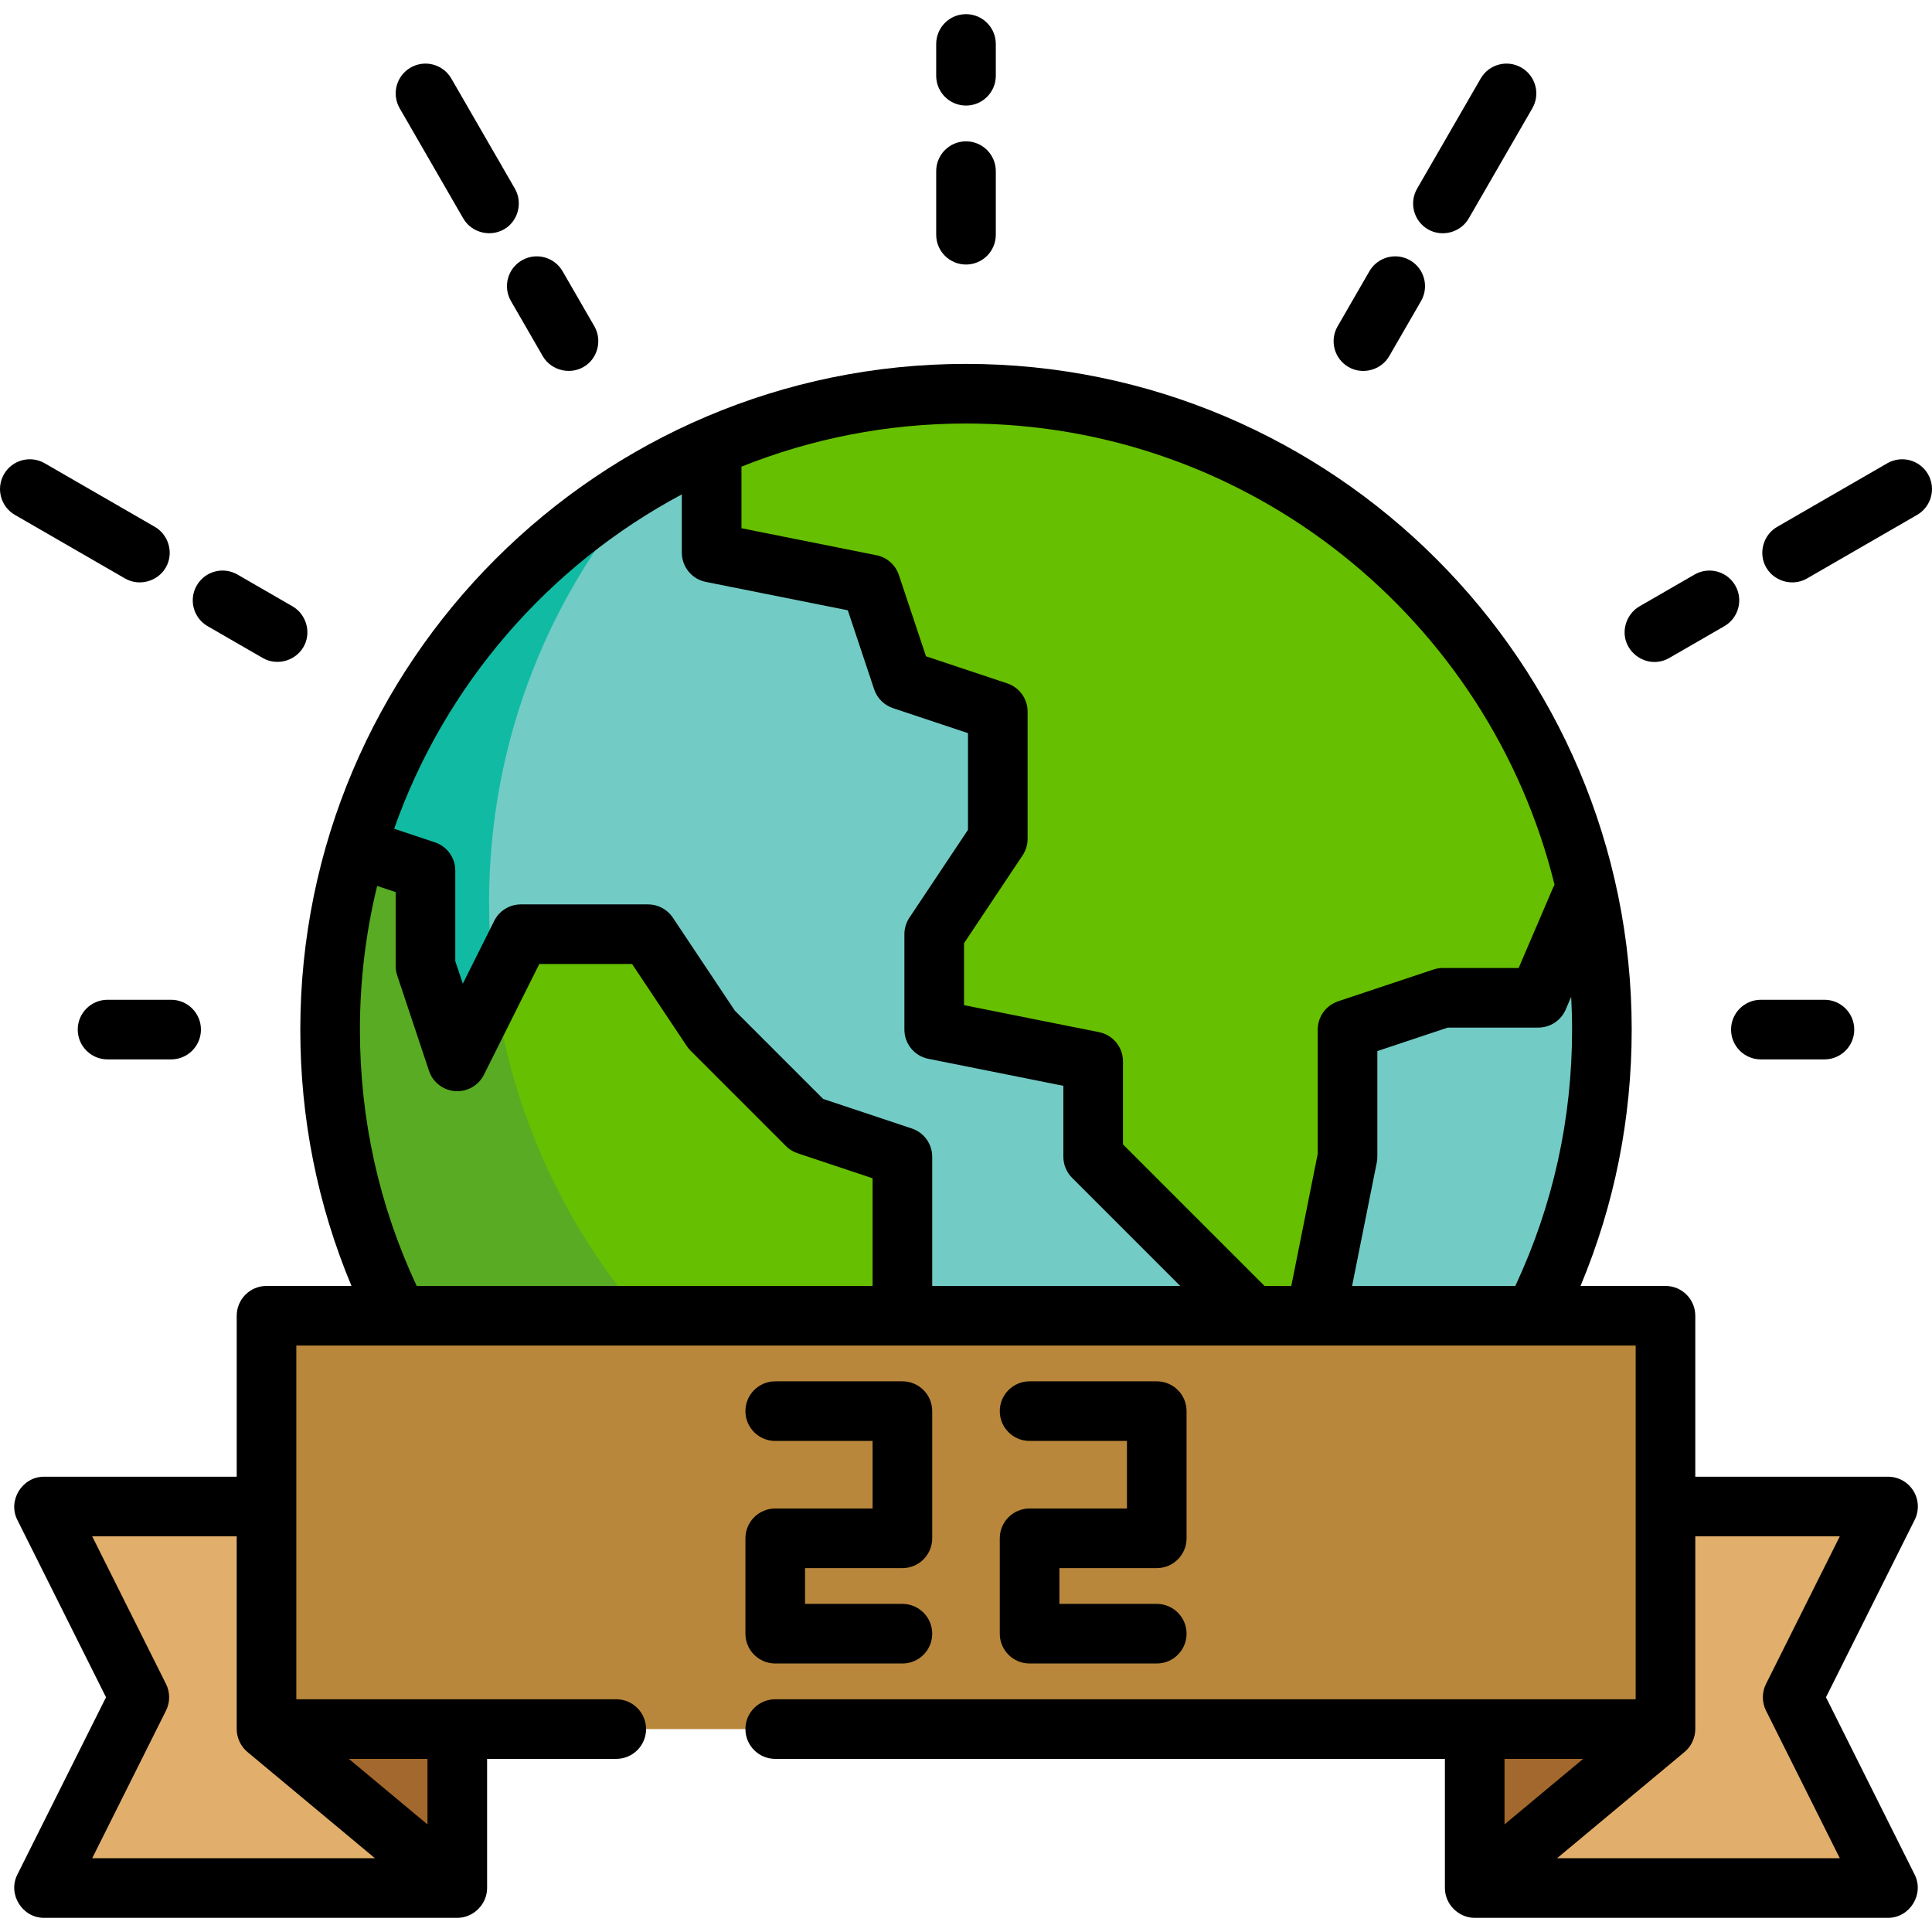 <?xml version="1.0" encoding="iso-8859-1"?>
<!-- Uploaded to: SVG Repo, www.svgrepo.com, Generator: SVG Repo Mixer Tools -->
<svg version="1.1" id="Layer_1" xmlns="http://www.w3.org/2000/svg" xmlns:xlink="http://www.w3.org/1999/xlink" 
	 viewBox="0 0 512 512" xml:space="preserve">
<circle style="fill:#72CCC5;" cx="256" cy="272.852" r="168.518"/>
<path style="fill:#11BBA3;" d="M298.129,407.666c-93.07,0-168.518-75.448-168.518-168.518c0-43.522,16.501-83.188,43.585-113.09
	c-51.168,28.926-85.714,83.822-85.714,146.794c0,93.07,75.447,168.518,168.518,168.518c49.548,0,94.099-21.386,124.933-55.428
	C356.477,399.767,328.227,407.666,298.129,407.666z"/>
<g>
	<path style="fill:#66BF00;" d="M230.722,154.889l8.426,25.278l25.278,8.426v33.704l-16.852,25.278v25.278l42.129,8.426v25.278
		l42.129,42.129h16.852l8.426-42.129v-33.704l25.278-8.426h25.278l12.591-29.38C403.097,160.181,336.071,104.334,256,104.334
		c-23.97,0-46.764,5.016-67.407,14.035v28.094L230.722,154.889z"/>
	<path style="fill:#66BF00;" d="M205.444,399.24l25.278-16.852l8.426-33.704v-42.129l-25.278-8.426l-25.278-25.278l-16.852-25.278
		h-33.704l-16.852,33.704L112.759,256v-25.278l-18.265-6.089c-4.554,15.278-7.012,31.46-7.012,48.218
		c0,78.865,54.18,145.07,127.346,163.442l-0.957-3.35L205.444,399.24z"/>
</g>
<path style="fill:#58AB23;" d="M205.444,399.24l15.435-10.29c-47.917-24.759-82.427-71.832-89.794-127.474l-9.9,19.802L112.759,256
	v-25.278l-18.265-6.089c-4.554,15.278-7.012,31.46-7.012,48.218c0,78.865,54.18,145.07,127.346,163.442l-0.957-3.35L205.444,399.24z
	"/>
<polygon style="fill:#E2AE6B;" points="500.35,500.351 390.814,500.351 390.814,399.24 500.35,399.24 475.073,449.795 "/>
<polygon style="fill:#A3682D;" points="441.369,458.221 390.814,500.351 390.814,458.221 "/>
<polygon style="fill:#E2AE6B;" points="11.649,500.351 121.185,500.351 121.185,399.24 11.649,399.24 36.926,449.795 "/>
<polygon style="fill:#A3682D;" points="70.63,458.221 121.185,500.351 121.185,458.221 "/>
<rect x="70.63" y="348.685" style="fill:#B9873C;" width="370.739" height="109.537"/>
<path d="M507.07,395.088c-1.44-2.329-3.982-3.746-6.72-3.746h-51.082v-42.656c0-4.362-3.537-7.899-7.899-7.899h-22.516
	c8.998-21.5,13.564-44.308,13.564-67.934c0-97.277-79.14-176.417-176.417-176.417S79.583,175.576,79.583,272.853
	c0,23.626,4.566,46.434,13.565,67.934H70.63c-4.363,0-7.899,3.537-7.899,7.899v42.656H11.649c-5.761,0-9.648,6.268-7.065,11.432
	l23.511,47.023L4.584,496.818c-2.583,5.163,1.304,11.432,7.065,11.432h109.537c4.29,0,7.899-3.605,7.899-7.899v-34.23h34.23
	c4.363,0,7.899-3.537,7.899-7.899c0-4.362-3.537-7.899-7.899-7.899H78.529v-93.738h354.94v93.738H205.444
	c-4.362,0-7.899,3.537-7.899,7.899c0,4.363,3.537,7.899,7.899,7.899h177.47v34.23c0,4.294,3.609,7.899,7.899,7.899H500.35
	c5.761,0,9.648-6.268,7.065-11.432l-23.511-47.023l23.511-47.023C508.64,400.325,508.51,397.416,507.07,395.088z M43.992,453.328
	c1.112-2.223,1.112-4.842,0-7.065l-19.561-39.124h38.3v51.082c0,2.314,1.071,4.635,2.876,6.097l33.76,28.133H24.431L43.992,453.328z
	 M113.286,466.121v17.365l-20.837-17.365H113.286z M358.32,340.786l6.536-32.681c0.102-0.51,0.154-1.029,0.154-1.549v-28.01
	l18.66-6.22h23.996c3.16,0,6.016-1.883,7.261-4.787l1.453-3.392c0.155,2.883,0.238,5.785,0.238,8.706
	c0,23.762-5.069,46.607-15.044,67.934H358.32z M411.97,234.463c-0.144,0.255-0.279,0.517-0.397,0.792l-9.116,21.271h-20.069
	c-0.849,0-1.693,0.137-2.498,0.405l-25.278,8.426c-3.226,1.075-5.401,4.094-5.401,7.494v32.921l-7.003,35.013h-7.104l-37.501-37.501
	v-22.006c0-3.765-2.657-7.007-6.35-7.746l-35.779-7.156v-16.41l15.525-23.288c0.865-1.298,1.327-2.823,1.327-4.381v-33.704
	c0-3.4-2.176-6.418-5.401-7.494l-21.53-7.177l-7.177-21.53c-0.896-2.689-3.165-4.692-5.946-5.248l-35.779-7.156v-16.321
	c18.413-7.371,38.494-11.434,59.508-11.434C331.337,112.233,394.715,164.376,411.97,234.463z M180.693,131.019v15.445
	c0,3.765,2.657,7.007,6.35,7.745l37.634,7.526l6.977,20.929c0.787,2.359,2.637,4.21,4.997,4.997l19.877,6.626v25.618l-15.526,23.288
	c-0.865,1.298-1.327,2.823-1.327,4.381v25.278c0,3.765,2.657,7.007,6.35,7.745l35.779,7.156v18.802c0,2.095,0.832,4.104,2.314,5.585
	l28.645,28.645h-65.716v-34.23c0-3.4-2.176-6.418-5.401-7.494l-23.508-7.836l-23.406-23.406l-16.418-24.627
	c-1.465-2.197-3.931-3.518-6.572-3.518h-33.704c-2.992,0-5.728,1.69-7.065,4.367l-8.324,16.646l-1.99-5.969v-23.997
	c0-3.4-2.176-6.418-5.401-7.494l-10.801-3.6C117.906,181.45,145.392,149.838,180.693,131.019z M95.381,272.852
	c0-13.114,1.591-25.862,4.571-38.072l4.908,1.636v19.584c0,0.849,0.137,1.693,0.405,2.498l8.426,25.278
	c1.01,3.031,3.747,5.156,6.933,5.381c3.191,0.226,6.196-1.489,7.625-4.347l14.668-29.337h24.594l14.506,21.76
	c0.289,0.433,0.619,0.836,0.987,1.204l25.278,25.278c0.867,0.867,1.924,1.521,3.088,1.908l19.877,6.626v28.536H110.425
	C100.45,319.459,95.381,296.614,95.381,272.852z M419.551,466.121l-20.838,17.365v-17.365H419.551z M468.007,446.263
	c-1.112,2.223-1.112,4.842,0,7.065l19.562,39.123h-74.937l33.76-28.133c1.806-1.462,2.876-3.782,2.876-6.097v-51.082h38.301
	L468.007,446.263z"/>
<path d="M205.444,399.767c-4.362,0-7.899,3.537-7.899,7.899v25.278c0,4.362,3.537,7.899,7.899,7.899h33.704
	c4.363,0,7.899-3.537,7.899-7.899c0-4.363-3.537-7.899-7.899-7.899h-25.804v-9.479h25.804c4.363,0,7.899-3.537,7.899-7.899v-33.704
	c0-4.363-3.537-7.899-7.899-7.899h-33.704c-4.362,0-7.899,3.537-7.899,7.899c0,4.362,3.537,7.899,7.899,7.899h25.804v17.905H205.444
	z"/>
<path d="M272.851,399.767c-4.362,0-7.899,3.537-7.899,7.899v25.278c0,4.362,3.537,7.899,7.899,7.899h33.704
	c4.362,0,7.899-3.537,7.899-7.899c0-4.363-3.537-7.899-7.899-7.899h-25.804v-9.479h25.804c4.362,0,7.899-3.537,7.899-7.899v-33.704
	c0-4.363-3.537-7.899-7.899-7.899h-33.704c-4.362,0-7.899,3.537-7.899,7.899c0,4.362,3.537,7.899,7.899,7.899h25.804v17.905H272.851
	z"/>
<path d="M256,70.104c4.363,0,7.899-3.537,7.899-7.899V45.353c0-4.363-3.537-7.899-7.899-7.899s-7.899,3.537-7.899,7.899v16.852
	C248.1,66.568,251.637,70.104,256,70.104z"/>
<path d="M135.409,79.782l8.426,14.594c2.321,4.021,7.781,5.165,11.529,2.41c3.2-2.353,4.137-6.872,2.154-10.309l-8.426-14.594
	c-2.181-3.778-7.013-5.072-10.79-2.891C134.522,71.173,133.228,76.003,135.409,79.782z"/>
<path d="M55.031,165.944l14.594,8.426c4.03,2.328,9.325,0.573,11.189-3.678c1.595-3.637,0.147-8.02-3.289-10.005l-14.594-8.426
	c-3.779-2.182-8.609-0.887-10.79,2.891C49.957,158.932,51.252,163.763,55.031,165.944z"/>
<path d="M20.601,272.852c0,4.362,3.537,7.899,7.899,7.899h16.852c4.362,0,7.899-3.537,7.899-7.899c0-4.363-3.537-7.899-7.899-7.899
	H28.501C24.138,264.953,20.601,268.489,20.601,272.852z"/>
<path d="M466.647,280.751h16.852c4.363,0,7.899-3.537,7.899-7.899c0-4.363-3.537-7.899-7.899-7.899h-16.852
	c-4.362,0-7.899,3.537-7.899,7.899C458.747,277.214,462.284,280.751,466.647,280.751z"/>
<path d="M438.433,175.43c1.34,0,2.698-0.341,3.942-1.06l14.594-8.426c3.778-2.181,5.072-7.012,2.891-10.79
	c-2.181-3.778-7.012-5.072-10.79-2.891l-14.594,8.426c-3.101,1.789-4.65,5.651-3.624,9.084
	C431.834,173.061,434.998,175.43,438.433,175.43z"/>
<path d="M357.373,97.267c3.732,2.155,8.64,0.834,10.79-2.891l8.426-14.594c2.181-3.778,0.887-8.609-2.891-10.79
	c-3.778-2.182-8.609-0.887-10.79,2.891l-8.426,14.594C352.301,90.256,353.595,95.087,357.373,97.267z"/>
<path d="M122.77,57.891c2.321,4.021,7.781,5.165,11.529,2.41c3.2-2.353,4.137-6.872,2.154-10.309l-16.852-29.188
	c-2.181-3.778-7.012-5.072-10.79-2.891c-3.778,2.181-5.072,7.012-2.891,10.79L122.77,57.891z"/>
<path d="M33.139,153.305c4.03,2.328,9.325,0.573,11.189-3.678c1.595-3.637,0.147-8.02-3.289-10.005L11.85,122.771
	c-3.779-2.182-8.609-0.887-10.79,2.891c-2.181,3.778-0.887,8.609,2.891,10.79L33.139,153.305z"/>
<path d="M510.94,125.662c-2.181-3.779-7.012-5.073-10.79-2.891l-29.188,16.852c-3.437,1.983-4.884,6.367-3.289,10.005
	c1.863,4.251,7.159,6.006,11.189,3.678l29.188-16.852C511.827,134.272,513.122,129.441,510.94,125.662z"/>
<path d="M378.438,60.782c3.732,2.155,8.64,0.834,10.79-2.891l16.852-29.188c2.181-3.778,0.887-8.609-2.891-10.79
	c-3.779-2.182-8.609-0.887-10.79,2.891l-16.852,29.188C373.366,53.77,374.66,58.602,378.438,60.782z"/>
<path d="M256,27.975c4.363,0,7.899-3.537,7.899-7.899v-8.426c0-4.363-3.537-7.899-7.899-7.899s-7.899,3.537-7.899,7.899v8.426
	C248.1,24.439,251.637,27.975,256,27.975z"/>
</svg>